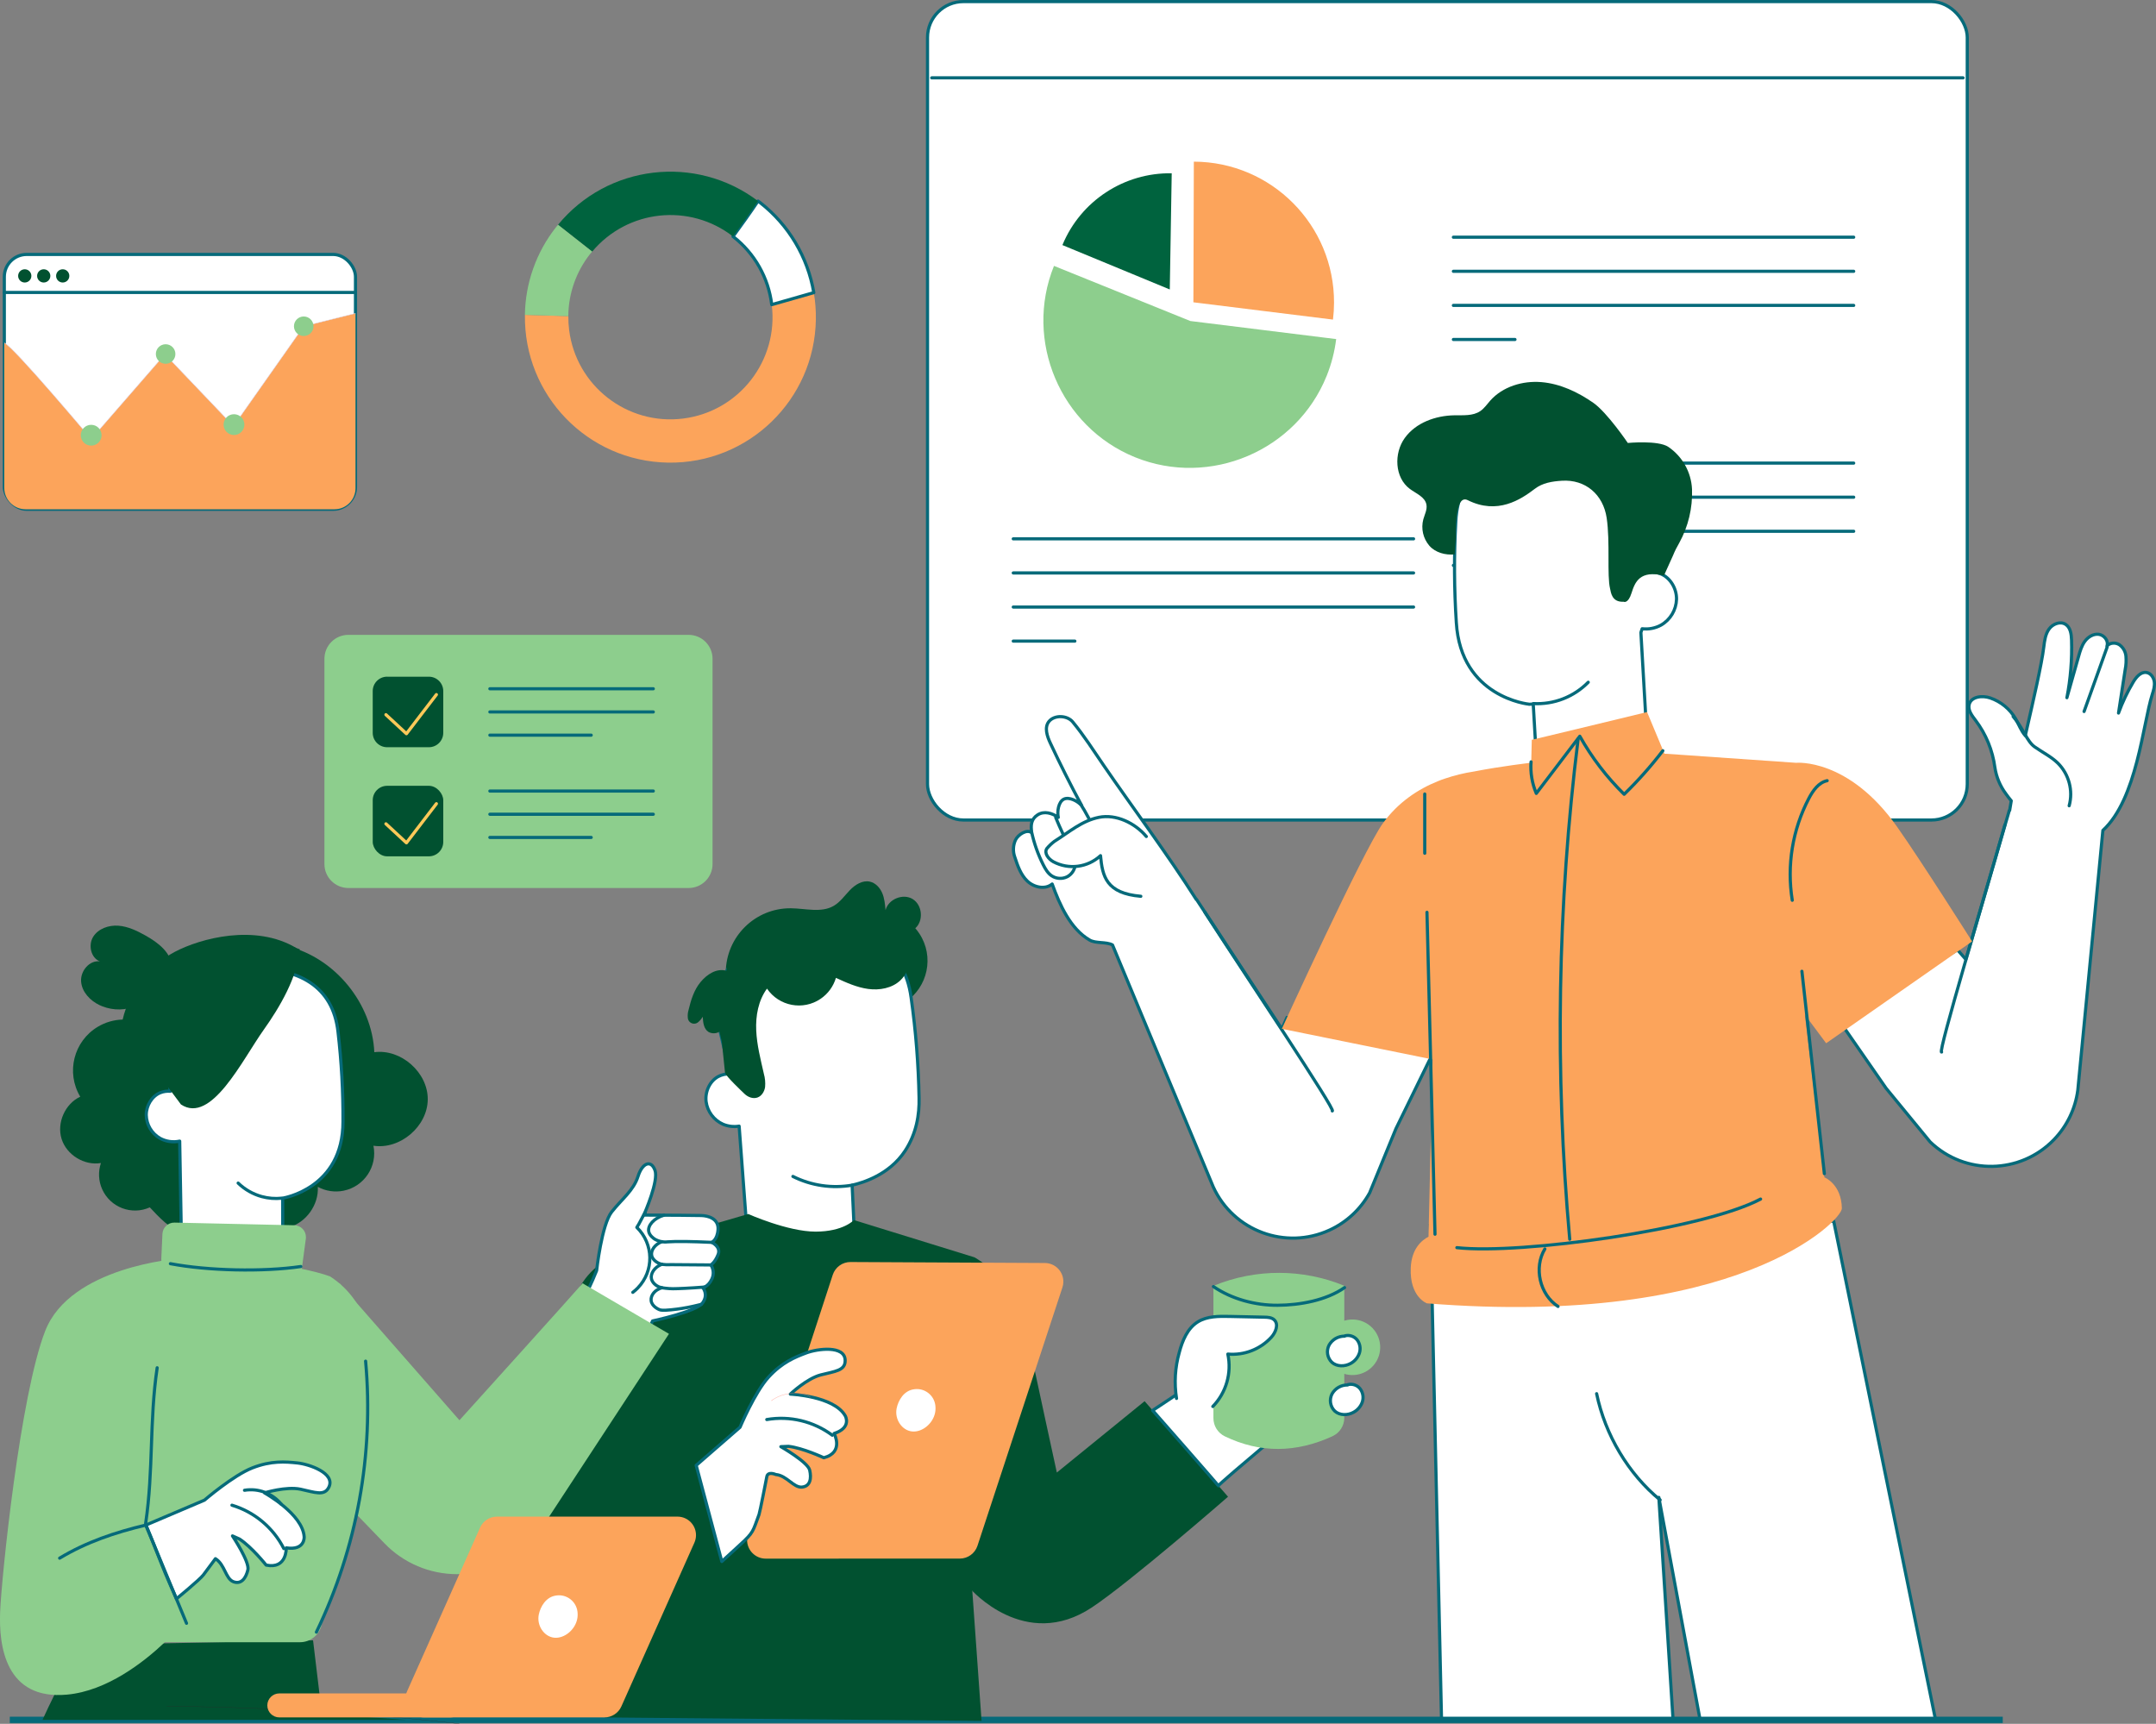<?xml version="1.0" encoding="UTF-8"?>
<svg id="_Слой_2" data-name="Слой 2" xmlns="http://www.w3.org/2000/svg" viewBox="0 0 1361.33 1088.41">
  <rect x="0" y="0" width="1361.33" height="1088.41" fill="#808080" stroke="none"/>
  <defs>
    <style>
      .cls-1 {
        stroke: #fec959;
      }

      .cls-1, .cls-2, .cls-3, .cls-4, .cls-5, .cls-6, .cls-7 {
        fill: none;
      }

      .cls-1, .cls-3, .cls-8, .cls-5 {
        stroke-linecap: round;
        stroke-linejoin: round;
      }

      .cls-1, .cls-8, .cls-5 {
        stroke-width: 2px;
      }

      .cls-2 {
        stroke: #d9d6f4;
        stroke-width: .25px;
      }

      .cls-2, .cls-6, .cls-7 {
        stroke-miterlimit: 10;
      }

      .cls-3 {
        stroke: #ff7b69;
      }

      .cls-3, .cls-6 {
        stroke-width: .15px;
      }

      .cls-4, .cls-9, .cls-10, .cls-11, .cls-12, .cls-13 {
        stroke-width: 0px;
      }

      .cls-8, .cls-5, .cls-7 {
        stroke: #066a7a;
      }

      .cls-8, .cls-9 {
        fill: #fff;
      }

      .cls-6 {
        stroke: #282828;
      }

      .cls-10 {
        fill: #00633e;
      }

      .cls-7 {
        stroke-width: 4px;
      }

      .cls-11 {
        fill: #8dce8d;
      }

      .cls-12 {
        fill: #fca45b;
      }

      .cls-13 {
        fill: #015130;
      }
    </style>
  </defs>
  <g id="_Слой_1-2" data-name="Слой 1">
    <rect class="cls-8" x="585.65" y="1" width="656.51" height="516.75" rx="22.65" ry="22.65"/>
    <path class="cls-8" d="m917.69,149.77h252.76"/>
    <path class="cls-8" d="m917.69,171.3h252.76"/>
    <path class="cls-8" d="m917.69,192.83h252.76"/>
    <path class="cls-8" d="m917.69,214.35h38.89"/>
    <path class="cls-8" d="m639.79,340.22h252.76"/>
    <path class="cls-8" d="m639.79,361.75h252.76"/>
    <path class="cls-8" d="m639.79,383.28h252.76"/>
    <path class="cls-8" d="m639.79,404.8h38.89"/>
    <path class="cls-8" d="m917.69,292.4h252.76"/>
    <path class="cls-8" d="m917.69,313.92h252.76"/>
    <path class="cls-8" d="m917.69,335.45h252.76"/>
    <path class="cls-8" d="m917.69,356.98h38.89"/>
    <path class="cls-11" d="m751.56,202.68l92.12,11.41c-.99,8.02-3.03,15.88-6.06,23.37-19.09,47.21-73.64,70.35-120.85,51.27-47.21-19.08-70.35-73.64-51.27-120.85l86.06,34.79Z"/>
    <path class="cls-12" d="m753.52,190.86l.29-88.8c49.04.16,88.68,40.04,88.52,89.09-.01,3.56-.24,7.11-.67,10.64l-88.13-10.92Z"/>
    <path class="cls-10" d="m738.62,182.77l-67.8-28.03c11.51-27.85,38.89-45.83,69.02-45.33l-1.22,73.36Z"/>
    <path class="cls-5" d="m588.31,49.15h651.19"/>
    <path class="cls-9" d="m628.64,27.91c0,3.98-3.22,7.2-7.2,7.2-3.98,0-7.2-3.22-7.2-7.2,0-3.98,3.22-7.2,7.2-7.2h0c3.98,0,7.2,3.22,7.2,7.2h0Z"/>
    <circle class="cls-9" cx="642.07" cy="27.91" r="7.2"/>
    <path class="cls-9" d="m669.91,27.91c0,3.98-3.22,7.2-7.2,7.2-3.98,0-7.2-3.22-7.2-7.2,0-3.98,3.22-7.2,7.2-7.2,3.98,0,7.2,3.22,7.2,7.2h0Z"/>
    <polygon class="cls-8" points="1056.4 1085.91 910.2 1085.91 904.31 823.17 903.19 773 905.92 772.98 990.28 772.34 1067.28 771.76 1157.29 771.08 1157.84 771.08 1222.14 1085.91 1073.46 1085.91 1048.57 951.66 1047.42 945.45 1047.77 950.97 1056.4 1085.91"/>
    <path class="cls-5" d="m1008.13,879.96c5.34,25.91,20.05,50.69,40.11,67.1"/>
    <path class="cls-8" d="m1360.25,430.46c-.35-2.7-2.2-5.41-4.89-5.85-3.62-.59-6.51,2.87-8.4,6.02-3.72,6.22-6.83,12.78-9.3,19.59,1.4-9.13,2.81-18.26,4.21-27.39.57-2.81.73-5.7.48-8.56-.28-2.9-1.8-5.53-4.17-7.22-2.43-1.53-6.01-1.34-7.82.88,1.19-3.23-1.71-6.95-5.12-7.42-3.42-.47-6.78,1.61-8.82,4.39s-3.02,6.17-3.96,9.49c-2.46,8.71-4.93,17.42-7.39,26.13,2.33-11.98,3.31-24.19,2.94-36.39-.12-3.69-.67-7.94-3.77-9.93-3.36-2.15-8.1-.28-10.43,2.96-2.33,3.23-2.87,7.38-3.34,11.34-1.28,10.74-6.58,33.67-11.68,55.97-2.71-3.07-4.06-7.09-6.11-10.64-3.6-6.17-9.29-10.84-16.04-13.16-4.93-1.68-11.94-.96-13.26,4.07-.96,3.64,1.75,7.11,4.03,10.11,6.57,8.7,10.77,18.95,12.19,29.76.91,5.99,3.28,11.66,6.89,16.53,1.07,1.53,2.23,3.02,3.44,4.47-.41,2.24-.75,4.27-1.01,6.07l-.19-.04-27.47,94.1c-3.23-3.71-5.28-6.02-5.28-6.02l-75.36,43.74,30.27,43.64,27.8,33.86c22.02,21.2,57.06,20.54,78.26-1.48,8.19-8.51,13.45-19.42,15-31.13l15.83-164.02c21.6-19.96,25.2-67.05,31.19-85.88.83-2.59,1.64-5.3,1.29-8Z"/>
    <path class="cls-8" d="m1306.5,508.75c2.61-9.61-.12-19.89-7.16-26.93-4.3-4.19-9.83-6.84-14.71-10.32-4.88-3.49-7.29-11.92-13.5-19.09"/>
    <path class="cls-8" d="m1315.91,449.24c4.85-13.56,9.71-27.11,14.56-40.67"/>
    <path class="cls-8" d="m1265.94,520.75c-12.67,45.16-42.54,144.2-39.99,143.51"/>
    <path class="cls-8" d="m812.65,642.39s-1.28,2.8-3.28,7.3l-53.92-81.87-.13.07c-17.56-27.78-41.08-59.27-58.33-84.47-6.69-9.77-12.59-19.03-19.66-27.61-3.49-4.24-11.57-4.54-15.02-.27-3.04,3.76-1.15,9.31.9,13.69,6.23,13.34,12.83,26.48,19.81,39.45-2.46-2.86-7.97-5.77-11.34-4.08-3.37,1.69-4.28,7.82-3.46,11.5-4-2.78-8.91-4.23-13.02-1.62-4.11,2.61-4.53,6.59-3.71,11.38-2.96-2.69-8.82,1.19-10.35,4.62-1.49,3.33-1.64,7.11-.43,10.55,1.8,5.5,3.75,11.23,7.92,15.24,4.17,4.01,11.29,5.6,15.73,1.88,4.74,13.17,11.57,28.44,23.7,35.42,3.93,2.26,10.37.92,14.39,3.06l63.63,152.81c12.74,27.79,45.6,39.98,73.38,27.24,10.74-4.92,19.62-13.15,25.34-23.49l16.62-40.54,23.21-47.46-91.99-22.81Z"/>
    <path class="cls-8" d="m651.41,525.46c1.57,7.15,4.04,14.08,7.34,20.62,1.31,2.59,2.83,5.21,5.23,6.86,2.95,1.98,6.75,2.21,9.92.6,3.13-1.69,5.08-4.96,5.09-8.52-.04-3.06-1.53-5.88-2.95-8.59-3.45-6.62-6.6-13.38-9.45-20.28"/>
    <path class="cls-8" d="m679.1,540.84c1,1.03,2.47,1.47,3.88,1.14,1.37-.34,2.68-.92,3.85-1.71,2.38-1.42,4.91-3.04,5.93-5.63,1.16-2.92.06-6.22-1.15-9.12-2.65-6.36-5.87-12.48-9.61-18.27"/>
    <path class="cls-8" d="m723.81,528.16c-7.11-8.49-19.1-14.31-29.95-12.1-10.85,2.21-18.69,9.28-28.08,15.15-1.78,1.34-3.4,2.89-4.83,4.6-1.82,2.95,1.12,6.6,4.14,8.29,9.74,5.19,21.69,3.64,29.79-3.85,1.2,13.14,3.62,23.79,25.45,25.66"/>
    <path class="cls-8" d="m760.83,576.02c25.38,39.44,83.04,125.33,80.4,125.42"/>
    <path class="cls-8" d="m1048.63,362.33c-2.5-.99-5.22-1.31-7.89-.96l1.75-26.5c1.91-35.02-22.6-53.81-59.91-54.46l-3.45.13c-34.75,1.3-58.33,16.1-59.92,48.74-1.18,21.24-1.07,42.53.33,63.76,2.8,47.43,45.89,51.57,45.89,51.57l.05.05c.89-.03,1.76-.08,2.63-.13.98,16.88,2.24,38.65,2.24,38.65l70.34-4.07-4.61-79.73c.28-.8.54-1.6.79-2.4,4.11.49,8.26-.31,11.9-2.29,5.89-3.37,9.6-9.56,9.81-16.34.11-6.78-3.93-13.57-9.94-16.02Z"/>
    <path class="cls-5" d="m968.15,444.23c12.96.71,25.59-4.2,34.68-13.46"/>
    <path class="cls-13" d="m1056.38,350.71c1.12-2.76,2.45-5.43,3.96-7.99,5.67-10.33,8.45-22,8.03-33.78-.49-10.81-6.06-20.76-15.02-26.82-6.43-4.27-25.53-2.44-25.53-2.44,0,0-13.04-19.28-21.81-25.37-9.75-6.78-20.89-12.05-32.73-13.04s-24.44,2.8-32.33,11.68c-2.04,2.29-3.78,4.93-6.33,6.64-4.62,3.12-10.68,2.53-16.25,2.62-11.93.19-24.4,4.65-31.38,14.33-6.98,9.67-6.39,24.99,3.17,32.12,3.96,2.96,9.55,5.02,10.5,9.87.62,3.17-1.1,6.26-1.96,9.37-1.56,5.86-.12,12.11,3.84,16.7,3.79,4.3,10.12,6.04,15.96,5.43l.69-10.7s-1.15-27.9,7.53-23.55c18.82,9.42,33.56-.4,42.42-7.17,4.88-3.73,10.91-4.69,17.04-5.08,14.89-.95,26.09,8.68,28.3,23.49,2.26,15.15.1,36.34,2.16,44.71.52,2.12.98,8.62,8.48,8.19,0,0,2.82,1.6,5.05-5.46s5.24-14.52,20.49-11.08l5.72-12.66Z"/>
    <path class="cls-12" d="m1151.95,743.36l-12.32-102.69,13.43,18.03,92.15-64.29s-32.21-50.91-47.37-72.4c-30.76-43.6-63.75-40.38-63.75-40.38l-83.13-5.77-10.97-26.27s-73.97,17.92-72.8,17.5l-.34,14.49s-18.83,2.15-36.1,5.53c-6.34.96-12.57,2.49-18.64,4.57-1.51.5-2.91,1.01-4.11,1.53h0c-12.55,5.03-25.21,13.28-34.95,26.79-12.23,16.95-63.68,129.59-63.68,129.59l95.2,19.33-2.58,111.92c-4.37,2.27-10.73,7.61-11.22,19.71-.75,18.54,10.25,22.38,10.25,22.38,195.64,15.6,262.09-52.13,261.96-59.98-.27-15.48-11.02-19.58-11.02-19.58Z"/>
    <line class="cls-5" x1="906.08" y1="779.27" x2="901.01" y2="576.02"/>
    <path class="cls-5" d="m996.46,466.54c-13.02,104.81-14.8,210.71-5.31,315.9"/>
    <path class="cls-5" d="m975.46,788.57c-7.16,11.73-3.25,28.85,8.29,36.31"/>
    <path class="cls-5" d="m1131.66,568.42c-3.54-22.02.14-44.59,10.49-64.35,2.58-4.89,6.13-10,11.55-11.15"/>
    <path class="cls-5" d="m899.6,538.73v-37.4"/>
    <path class="cls-5" d="m919.89,787.76c40.3,4.5,155.99-11.63,191.77-30.68"/>
    <path class="cls-5" d="m966.73,481.03c-.5,6.81.64,13.64,3.31,19.92,9.16-12.04,18.32-24.07,27.47-36.11,7.56,13.49,16.99,25.83,28.01,36.66,8.79-8.57,16.95-17.75,24.42-27.49"/>
    <path class="cls-5" d="m1137.75,613.26c4.72,42.59,9.45,85.18,14.17,127.77"/>
    <polyline class="cls-7" points="1264.57 1085.91 1222.14 1085.91 1073.46 1085.91 1056.4 1085.91 910.2 1085.91 847.44 1085.91 606.98 1085.91 605.25 1085.91 567.46 1085.91 373.25 1085.91 267 1085.91 256.63 1085.91 26.83 1085.91 6.18 1085.91"/>
    <path class="cls-13" d="m181.91,597.5c29.83,7.61,53.03,36.1,54.44,66.85,16.87-2.23,33.9,12.83,33.74,29.85-.16,17.02-17.46,31.76-34.29,29.21,2.63,13.06-5.83,25.77-18.88,28.4-5.54,1.11-11.29.25-16.25-2.44.67,11.33-7.39,22.58-18.33,25.58-10.94,3-23.62-2.57-28.81-12.65l28.4-164.8Z"/>
    <path class="cls-13" d="m50.67,692.45c-9.13-15.25-4.17-35.02,11.08-44.15,4.75-2.84,10.15-4.42,15.69-4.56,4.32-18.3,16.29-33.85,32.87-42.72,16.4-8.64,50.9-17.9,76.77-2.47l6.86,150.67c-5.6,20.4-26.69,32.4-47.09,26.79-2.48-.68-4.88-1.61-7.17-2.77-4.98,7.45-15.86,8.87-24.22,5.63-8.35-3.24-14.76-9.99-20.87-16.55-11.44,5.15-24.9.05-30.05-11.39-2.36-5.23-2.64-11.17-.81-16.6-10.45,1.78-21.68-5.11-24.84-15.23-3.15-10.12,2.17-22.17,11.78-26.65Z"/>
    <path class="cls-13" d="m63.07,607.01c-5.71-2.19-7.47-10.29-4.26-15.49s9.86-7.5,15.96-7.04c6.1.47,11.77,3.22,17.11,6.21,7.87,4.4,16.24,10.75,16.69,19.75l-7.06,8.97c-5.83,14.62-22.42,21.74-37.04,15.91-.54-.22-1.08-.45-1.61-.7-5.99-2.83-11.18-8.35-11.65-14.95-.48-6.61,5.31-13.55,11.87-12.66Z"/>
    <path class="cls-8" d="m114.97,806.92l-1.51-86.42c-4.25.92-8.68.27-12.49-1.82-5.21-3.04-8.48-8.57-8.62-14.6-.06-6.03,3.58-12.05,8.95-14.18,1.99-.77,4.13-1.07,6.26-.88l-3.28-25.84c-3.58-30.99,17.18-48.99,50.27-51.57l3.07-.07c30.92-.71,52.65,11.17,55.82,40.06,2.19,18.8,3.23,37.71,3.13,56.63.06,42.26-37.98,48.25-37.98,48.25l-.04.04c-1.56.04,1.42.03-.07,0,.04,15.14.09,50.24.09,50.24l-63.59.15Z"/>
    <path class="cls-13" d="m114.22,697.33c19.2,12.77,38.71-28.05,52.34-47.2,9.98-14.02,21.31-33.22,22.7-50.77,0,0-39.98-16.51-68.12,8.51-28.14,25.03-25.53,64.47-25.53,64.47l18.61,24.97Z"/>
    <path class="cls-5" d="m177.88,756.53c-4.21.44-8.46.1-12.54-1-5.63-1.54-10.78-4.48-14.97-8.54"/>
    <path class="cls-13" d="m576.27,567.65c-6.13-3.72-15.37.06-17.13,7.01-.32-3.68-.65-7.44-2.11-10.84s-4.27-6.43-7.89-7.18c-4.64-.96-9.2,1.97-12.49,5.37s-6.05,7.47-10.13,9.88c-7.94,4.68-17.95,1.66-27.17,1.58-22.52-.18-40.91,17.93-41.09,40.45-.01,1.56.06,3.11.23,4.66l64.86,13.95c7.8,2.97,15.9,5.41,24.23,5.89,8.33.48,16.96-1.12,23.95-5.69,14.42-9.44,18.46-28.77,9.02-43.19-.79-1.21-1.66-2.36-2.61-3.45,5.35-4.77,4.45-14.71-1.68-18.43Z"/>
    <path class="cls-5" d="m537.83,709.77c-3.58,1.27-7.51,1.1-10.96-.48-3.52-1.66-6.31-4.56-7.83-8.14"/>
    <path class="cls-8" d="m511.76,586.55l-3.44.16c-36.97,3.77-59.73,24.47-54.9,59.06l7.56,32.28c-2.59-.11-5.15.46-7.45,1.66-5.36,2.86-8.46,9.58-7.69,15.88.85,6.29,4.91,11.69,10.72,14.26,3.2,1.34,6.72,1.75,10.14,1.19l5.93,79.26,67.23-3.13s-1.06-22.79-1.81-38.86c6.49-1.5,23.37-6.38,33.44-21.68,7.23-11,9.09-23.03,8.82-33.42-.39-21.18-2.06-42.32-5.01-63.3-4.31-32.26-28.95-44.98-63.54-43.36Z"/>
    <path class="cls-13" d="m569.13,589.24c-6.78-8.55-18.21-12.35-29.12-12.42-10.92-.07-20.91,1.83-31.36,4.96l-28.17,5.7-21.21,20.11-.58,5.35c-6.19-1.77-12.21,2.16-16.34,7.11-4.14,4.97-6.09,11.37-7.59,17.66-.47,1.55-.63,3.18-.48,4.79.07,2.2,1.91,3.92,4.1,3.85.99-.03,1.94-.44,2.65-1.13,1.07-.94,1.98-2.04,2.7-3.26.15,3.55.61,7.65,3.59,9.57,2.18,1.22,4.84,1.17,6.97-.14l1.48,6.29,2.03,19.78c1.25,2.74,10.14,11.11,12.31,13.2,2.17,2.09,5.44,3.33,8.26,2.27,2.65-.99,4.3-3.78,4.72-6.59.26-2.83-.01-5.68-.79-8.41-2.03-9.04-4.4-18.07-4.81-27.33-.41-9.25,1.32-18.92,6.8-26.39,7.58,11.13,22.75,14.01,33.88,6.42,4.64-3.16,8.05-7.83,9.65-13.21,6.56,3,13.24,6.04,20.39,7,7.15.96,14.97-.44,20.24-5.37,7.97-7.46,7.45-21.24.67-29.79Z"/>
    <path class="cls-5" d="m538.05,748.31c-12.73,2.2-25.84.27-37.4-5.52"/>
    <path class="cls-13" d="m407.71,785.45l64.74-18.94s24.98,11.15,42.55,11.13,24.17-7.31,24.17-7.31l76.04,23.51-9.04,101.72,13.6,190.99c-79.37-.73-158.74-1.46-238.11-2.18,10.98-75.27,21.97-150.53,32.95-225.8l-6.9-73.1Z"/>
    <path class="cls-13" d="m414.19,784.01s-38.6,4.44-50.18,33.07c-10.92,27-51.26,122.6-51.26,160.45s21.53,56.59,36.67,59.62c15.14,3.03,109.77-34,109.77-34l-19.4-81.38-27.57,11.82,12.79-67.95-10.82-81.62Z"/>
    <path class="cls-13" d="m615.21,793.83s25.74,13.31,32.74,46.33c5.85,27.6,19.35,89.59,19.35,89.59l55.43-45.06,52.67,60.33s-61.56,53.68-85.93,69.87c-42.3,28.11-76.7-11.68-76.7-11.68l-13.8-200.97,16.24-8.42Z"/>
    <path class="cls-12" d="m472.32,968.7l53.49-163.77c1.59-4.85,6.12-8.13,11.23-8.1l122.69.62c6.49.03,11.73,5.32,11.69,11.81,0,1.23-.2,2.45-.59,3.61l-53.64,163.13c-1.59,4.82-6.09,8.08-11.16,8.08l-122.55.03c-6.49,0-11.75-5.26-11.76-11.75,0-1.24.2-2.47.58-3.65Z"/>
    <path class="cls-8" d="m439.58,925.23l27.67-24.06s9.31-22.08,17.96-31.6c8.65-9.51,16.93-12.73,23.89-15.36,6.96-2.63,24.35-4.96,24.55,4.69.13,6.59-6.5,6.91-15.4,9.2-8.9,2.3-19.23,12.14-19.23,12.14,0,0,27.49,1.17,34.65,13.66,0,0,4.43,7.48-7.01,11.19,0,0,6.51,11.93-6.5,15.32,0,0-13.29-6.2-22.3-7.2l-4.81.2s17.02,9.72,18.2,14.81c1.18,5.09.49,10.18-4.83,10.71s-9.59-7.3-16.57-7.93c0,0-5.04-2.26-5.68,1.42-.13.74-4.32,22.26-4.9,23.84-3.98,10.77-3.35,11.17-11.82,18.93l-11.68,10.71-16.18-60.68Z"/>
    <path class="cls-3" d="m511.63,881.92c-8.05-3.65-17.43-2.71-24.6,2.47"/>
    <path class="cls-5" d="m525.52,906.19c-11.85-8.81-26.8-12.39-41.36-9.9"/>
    <path class="cls-6" d="m404.49,785.85c19.8,4.81,32.78,23.79,30.09,43.98"/>
    <path class="cls-8" d="m727.79,890.55l40.48-26.96,68.95,16.71s-68.69,57.31-67.92,57.82c.77.51-41.51-47.58-41.51-47.58Z"/>
    <path class="cls-11" d="m848.81,811.82c-26.29-10.81-55.77-10.87-82.1-.16l1.6,12.52,37.73,6.95,40.37-10.21,2.39-9.1Z"/>
    <path class="cls-11" d="m841.44,906.78c-23,10.59-45.72,10.9-68.12.09-4.39-2.15-7.16-6.61-7.15-11.5v-83.05c26.24,15.59,53.78,15.59,82.64,0v82.85c.01,4.97-2.87,9.5-7.37,11.6Z"/>
    <path class="cls-8" d="m765.79,888.05c8.48-8.77,12.04-21.18,9.48-33.1,10.32.92,20.49-3.02,27.49-10.66,2.76-3.06,4.8-8.18,1.77-10.98-1.6-1.49-4-1.61-6.19-1.66-7.35-.16-14.71-.31-22.06-.47-6.83-.14-14.1-.18-19.92,3.41-6.59,4.07-9.8,11.89-11.77,19.39-2.66,9.42-3.25,19.31-1.72,28.98"/>
    <path class="cls-11" d="m840.63,839.23c6.31-7.35,17.39-8.19,24.74-1.88,7.35,6.31,8.19,17.39,1.88,24.74-5.74,6.69-15.56,8.07-22.93,3.24"/>
    <path class="cls-8" d="m849.05,843.64c-4.05-.07-7.82,2.08-9.83,5.6-1.89,3.62-1.19,8.06,1.74,10.91,3.14,2.81,8.15,2.78,11.84.73,2.6-1.39,4.58-3.72,5.53-6.51.92-2.82.42-5.92-1.36-8.3-1.85-2.35-4.92-3.38-7.81-2.63l-.11.19Z"/>
    <path class="cls-8" d="m850.91,874.46c-4.05-.07-7.82,2.08-9.83,5.6-1.89,3.62-1.19,8.06,1.74,10.91,3.14,2.81,8.15,2.78,11.84.73,2.6-1.39,4.58-3.72,5.53-6.51.92-2.82.42-5.92-1.36-8.3-1.85-2.35-4.92-3.38-7.81-2.63l-.11.19Z"/>
    <path class="cls-5" d="m766.17,812.33c11.62,7.94,26.44,11.88,40.51,11.81,14.07-.07,30.73-3.09,42.28-11.15"/>
    <path class="cls-8" d="m453.39,776.36c.44-7.02-6.25-8.76-10.61-8.89-1.62-.05-20.99-.27-36.26-.28.75-1.71,9.4-21.62,7.07-28.19-2.43-6.87-7.96-4.99-10.77,3.84-2.81,8.83-10.2,14.25-16.57,22.32-6.37,8.06-9.53,37.05-9.53,37.05l-2.47,5.87-10.27,22.52,39.09,23.88,8.97-20.45s27.45-5.83,31.49-11.27c4.04-5.44.22-9.75.22-9.75,0,0,3.38-.47,5.71-5.41,1.38-2.87,1.16-6.25-.58-8.91,0,0,2.6-1.59,4.56-6.61,1.95-5.02-4.08-7.67-4.08-7.67,0,0,3.6-1.48,4.02-8.04Z"/>
    <path class="cls-5" d="m419.29,767.24c-6.49,1.91-10.27,6.5-9.71,10.14.43,2.79,3.37,4.69,3.86,5.01,2.45,1.44,5.31,2.04,8.14,1.7,5.9-.41,15.05-.25,27.8.32"/>
    <path class="cls-5" d="m417.87,784c-4.45,1.72-6.98,5.5-6.41,8.64.61,3.33,4.51,5.05,5.3,5.3,2.5.8,5.19.55,7.81.55,8.11,0,16.22.19,24.32.19h0"/>
    <path class="cls-5" d="m417.91,798.24c-4.75,1.8-7.31,5.99-6.56,9.26.55,2.43,2.92,4.3,4.8,5.08,1.32.45,2.71.73,4.1.81,1.55.19,3.1.29,4.66.3,3.17,0,10.46-.32,20.09-1.06"/>
    <path class="cls-5" d="m417.98,813.08c-4.48,1.19-7.22,4.83-6.85,8.08.42,3.7,4.73,5.54,5.13,5.7,1,.41,2.15.66,7.4.15,5.4-.53,9.48-1.31,10.73-1.55,2.12-.42,5-1.03,8.41-1.9"/>
    <path class="cls-5" d="m407.47,765.49c-1.63,2.27-3.74,7.2-5.37,9.47,10.73,10.41,10.99,27.54.58,38.26-.97,1-2.01,1.92-3.11,2.75"/>
    <path class="cls-11" d="m367.85,810.28c-2.32,2.9-77.75,86.45-77.75,86.45l-75.75-86.46-46.48,86.61,74.94,77.61c11.99,12.41,28.5,19.42,45.76,19.42h0c21.44,0,41.44-10.8,53.2-28.74l80.63-123-54.54-31.91Z"/>
    <path class="cls-13" d="m203.27,1082.31s22.99,1.32,53.36,3.6H26.83c2.47-5.45,5.02-10.77,7.49-15.75,8.83-17.9,16.66-31.54,16.66-31.54l52.37-1.04,34.54-.69,57.04-1.14,2.74-.05,5.41,45.05.19,1.56Z"/>
    <path class="cls-6" d="m105.33,1077.3c61.71.49,123.35,4.18,184.68,11.04"/>
    <path class="cls-11" d="m208.07,1014.98c-.23-.62-.46-1.27-.7-1.94l-4.13,11.98c-1.06,6.83-6.94,11.87-13.85,11.87h-85.32c-13.2,12.51-36.44,30.75-61.72,33.08-38.91,3.58-43.15-30.63-42.26-52.4.89-21.78,12.64-136.96,28.51-177.37,15.87-40.41,83.43-45.56,85.2-45.54,25.59,14.67,57.88,19.57,64.9,4.11,0,0,20.09,3.54,29.65,7.12,11.93,7.62,20.47,19.55,23.84,33.3,5.82,23.29-1.09,120.83-24.81,173.85l.7,1.94Z"/>
    <path class="cls-5" d="m91.97,961.85c4.99-33.71,2.28-64.54,7.27-98.25"/>
    <path class="cls-8" d="m92.1,962.92l36.98-15.73s18.26-15.69,30.29-20.38,20.92-3.87,28.35-3.12c7.43.75,24.12,6.44,19.98,15.2-2.83,5.99-8.93,3.3-17.96,1.39s-22.73,2.31-22.73,2.31c0,0,24.2,13.36,25.05,27.8,0,0,.64,8.71-11.31,6.92,0,0,.52,13.64-12.71,10.87,0,0-9.18-11.53-16.84-16.45l-4.41-1.97s10.95,16.36,9.73,21.46c-1.22,5.11-4.12,9.37-9.14,7.47-5.02-1.91-5.36-10.86-11.35-14.54,0,0-5.36,7.17-7.58,10.19-2.22,3.02-17.03,15.11-17.03,15.11,0,0-6.39-14.03-10.73-25.29-4.93-12.79-8.6-21.24-8.6-21.24Z"/>
    <path class="cls-5" d="m177.6,949.74c-5.61-6.88-14.47-10.24-23.22-8.79"/>
    <path class="cls-5" d="m179.22,977.78c-6.71-13.23-18.55-23.14-32.76-27.41"/>
    <path class="cls-5" d="m37.66,983.8c16.94-10.18,34.99-16.27,54.44-20.88l25.67,62.01"/>
    <path class="cls-5" d="m199.78,1030.51c25.65-53.17,36.38-112.3,31.07-171.09"/>
    <path class="cls-11" d="m193.12,782.09l-2.46,18.3c-.28,2.12-1.47,4.02-3.25,5.22l-29.9,20.07c-2.33,1.56-5.34,1.69-7.8.33l-44.01-24.4c-2.48-1.38-3.97-4.04-3.85-6.88l.71-15.65c.18-4.06,3.58-7.23,7.64-7.14l75.66,1.68c4.13.09,7.41,3.51,7.31,7.65,0,.28-.03.55-.06.83Z"/>
    <path class="cls-5" d="m107.59,797.88c23.69,4.52,58.49,5.28,82.36,1.79"/>
    <path class="cls-12" d="m176.36,1084.35h108.26c4.18,0,7.57-3.39,7.57-7.57h0c0-4.18-3.39-7.57-7.57-7.57h-108.26c-4.18,0-7.57,3.39-7.57,7.57h0c0,4.18,3.39,7.57,7.57,7.57Z"/>
    <path class="cls-12" d="m267.7,1084.35h113.96c4.61,0,8.8-2.71,10.68-6.93l46.11-103.39c2.63-5.9-.02-12.81-5.92-15.44-1.5-.67-3.12-1.01-4.76-1.01h-113.96c-4.61,0-8.8,2.71-10.68,6.93l-46.11,103.39c-2.63,5.9.02,12.81,5.92,15.44,1.5.67,3.12,1.01,4.76,1.01Z"/>
    <path class="cls-9" d="m351.41,1007.36c6.45-.85,12.37,3.7,13.21,10.15.01.1.02.2.03.3.17,1.45.11,2.92-.17,4.35-1.33,6.89-8.17,12.53-14.55,11.87-6.38-.66-11.11-7.63-9.75-14.51.99-5,4.52-11.4,11.22-12.15Z"/>
    <path class="cls-9" d="m577.37,877.14c6.45-.85,12.37,3.7,13.21,10.15.01.1.02.2.03.3.17,1.45.11,2.92-.17,4.35-1.33,6.89-8.17,12.53-14.55,11.87-6.38-.66-11.11-7.63-9.75-14.51.99-5,4.52-11.4,11.22-12.15Z"/>
    <rect class="cls-8" x="2.72" y="160.65" width="221.74" height="160.9" rx="14.13" ry="14.13"/>
    <path class="cls-12" d="m2.72,216.5c5.84,2.33,54.85,60.69,54.85,60.69l46.58-53.54,43.28,45.37,44.35-63.02,32.68-8.17h0v110.45c0,7.33-5.94,13.27-13.27,13.27H16.14c-7.41,0-13.42-6.01-13.42-13.42v-91.63"/>
    <path class="cls-2" d="m2.72,216.5c5.84,2.33,54.85,60.69,54.85,60.69l46.58-53.54,43.28,45.37,44.35-63.02,32.68-8.17"/>
    <path class="cls-13" d="m19.81,174.2c0,2.31-1.87,4.18-4.18,4.18-2.31,0-4.18-1.87-4.18-4.18,0-2.31,1.87-4.18,4.18-4.18h0c2.31,0,4.18,1.87,4.18,4.18Z"/>
    <path class="cls-13" d="m31.79,174.2c0,2.31-1.87,4.18-4.18,4.18-2.31,0-4.18-1.87-4.18-4.18,0-2.31,1.87-4.18,4.18-4.18h0c2.31,0,4.18,1.87,4.18,4.18Z"/>
    <path class="cls-13" d="m43.78,174.2c0,2.31-1.87,4.18-4.18,4.18-2.31,0-4.18-1.87-4.18-4.18,0-2.31,1.87-4.18,4.18-4.18h0c2.31,0,4.18,1.87,4.18,4.18Z"/>
    <path class="cls-11" d="m64.14,274.79c0,3.63-2.94,6.57-6.57,6.57-3.63,0-6.57-2.94-6.57-6.57,0-3.63,2.94-6.57,6.57-6.57,3.63,0,6.57,2.94,6.57,6.57h0Z"/>
    <path class="cls-11" d="m154.31,268.1c0,3.63-2.94,6.57-6.57,6.57-3.63,0-6.57-2.94-6.57-6.57,0-3.63,2.94-6.57,6.57-6.57,3.63,0,6.57,2.94,6.57,6.57Z"/>
    <path class="cls-11" d="m110.75,223.52c0,3.41-2.76,6.17-6.17,6.17s-6.17-2.76-6.17-6.17,2.76-6.17,6.17-6.17c3.41,0,6.17,2.76,6.17,6.17h0Z"/>
    <path class="cls-11" d="m197.95,205.99c0,3.41-2.76,6.17-6.17,6.17s-6.17-2.76-6.17-6.17c0-3.41,2.76-6.17,6.17-6.17,3.41,0,6.17,2.76,6.17,6.17h0Z"/>
    <path class="cls-5" d="m2.72,184.65h220.69"/>
    <path class="cls-11" d="m219.97,400.84h214.83c8.35,0,15.12,6.77,15.12,15.12h0v129.6c0,8.35-6.77,15.12-15.12,15.12h-214.83c-8.35,0-15.12-6.77-15.12-15.12h0v-129.6c0-8.35,6.77-15.12,15.12-15.12Z"/>
    <path class="cls-8" d="m309.31,434.88h103.19"/>
    <path class="cls-8" d="m309.31,449.52h103.19"/>
    <path class="cls-8" d="m309.31,464.17h63.98"/>
    <path class="cls-8" d="m309.31,499.46h103.19"/>
    <path class="cls-8" d="m309.31,514.11h103.19"/>
    <path class="cls-8" d="m309.31,528.75h63.98"/>
    <path class="cls-13" d="m244.43,427.26h26.36c5.02,0,9.09,4.07,9.09,9.09v26.35c0,5.02-4.07,9.09-9.09,9.09h-26.36c-5.02,0-9.09-4.07-9.09-9.09v-26.36c0-5.02,4.07-9.09,9.09-9.09h0Z"/>
    <polyline class="cls-1" points="243.69 451.26 256.63 463.25 275.54 438.57"/>
    <rect class="cls-13" x="235.35" y="496.15" width="44.53" height="44.53" rx="9.09" ry="9.09"/>
    <polyline class="cls-1" points="243.69 520.16 256.63 532.15 275.54 507.46"/>
    <path class="cls-4" d="m463.15,149.54c-.1-.08-.21-.14-.31-.22-27.39-21.27-66.69-17.05-88.94,9.54-.43.52-.9.98-1.32,1.51-22.01,28-17.15,68.54,10.85,90.55,28,22.01,68.54,17.15,90.55-10.85,22-28,17.15-68.53-10.83-90.54Z"/>
    <path class="cls-12" d="m487.29,192.35c4.4,35.33-20.68,67.54-56.01,71.93-35.33,4.4-67.54-20.68-71.93-56.01-.36-2.88-.52-5.77-.49-8.67l-27.41-.81c-.81,50.73,39.66,92.5,90.39,93.31,50.73.81,92.5-39.66,93.31-90.39.09-5.67-.35-11.35-1.3-16.94l-26.55,7.58Z"/>
    <path class="cls-8" d="m463.15,149.54c13.4,10.51,22.08,25.9,24.14,42.81l26.55-7.58c-3.8-22.46-15.84-42.69-33.77-56.74-.48-.37-.97-.72-1.45-1.08-4.31,6.49-10.85,15.61-15.78,22.38.1.08.21.14.31.22Z"/>
    <path class="cls-10" d="m462.85,149.32c4.93-6.77,11.47-15.88,15.78-22.38-39.3-29.67-95.01-23.07-126.28,14.97l21.56,16.95c22.25-26.59,61.56-30.81,88.94-9.54Z"/>
    <path class="cls-11" d="m372.58,160.38c.42-.53.89-1,1.32-1.51l-21.56-16.95c-.43.52-.86,1.02-1.28,1.55-12.45,15.79-19.34,35.23-19.63,55.33l27.41.81c.1-14.23,4.93-28.03,13.73-39.22Z"/>
  </g>
</svg>